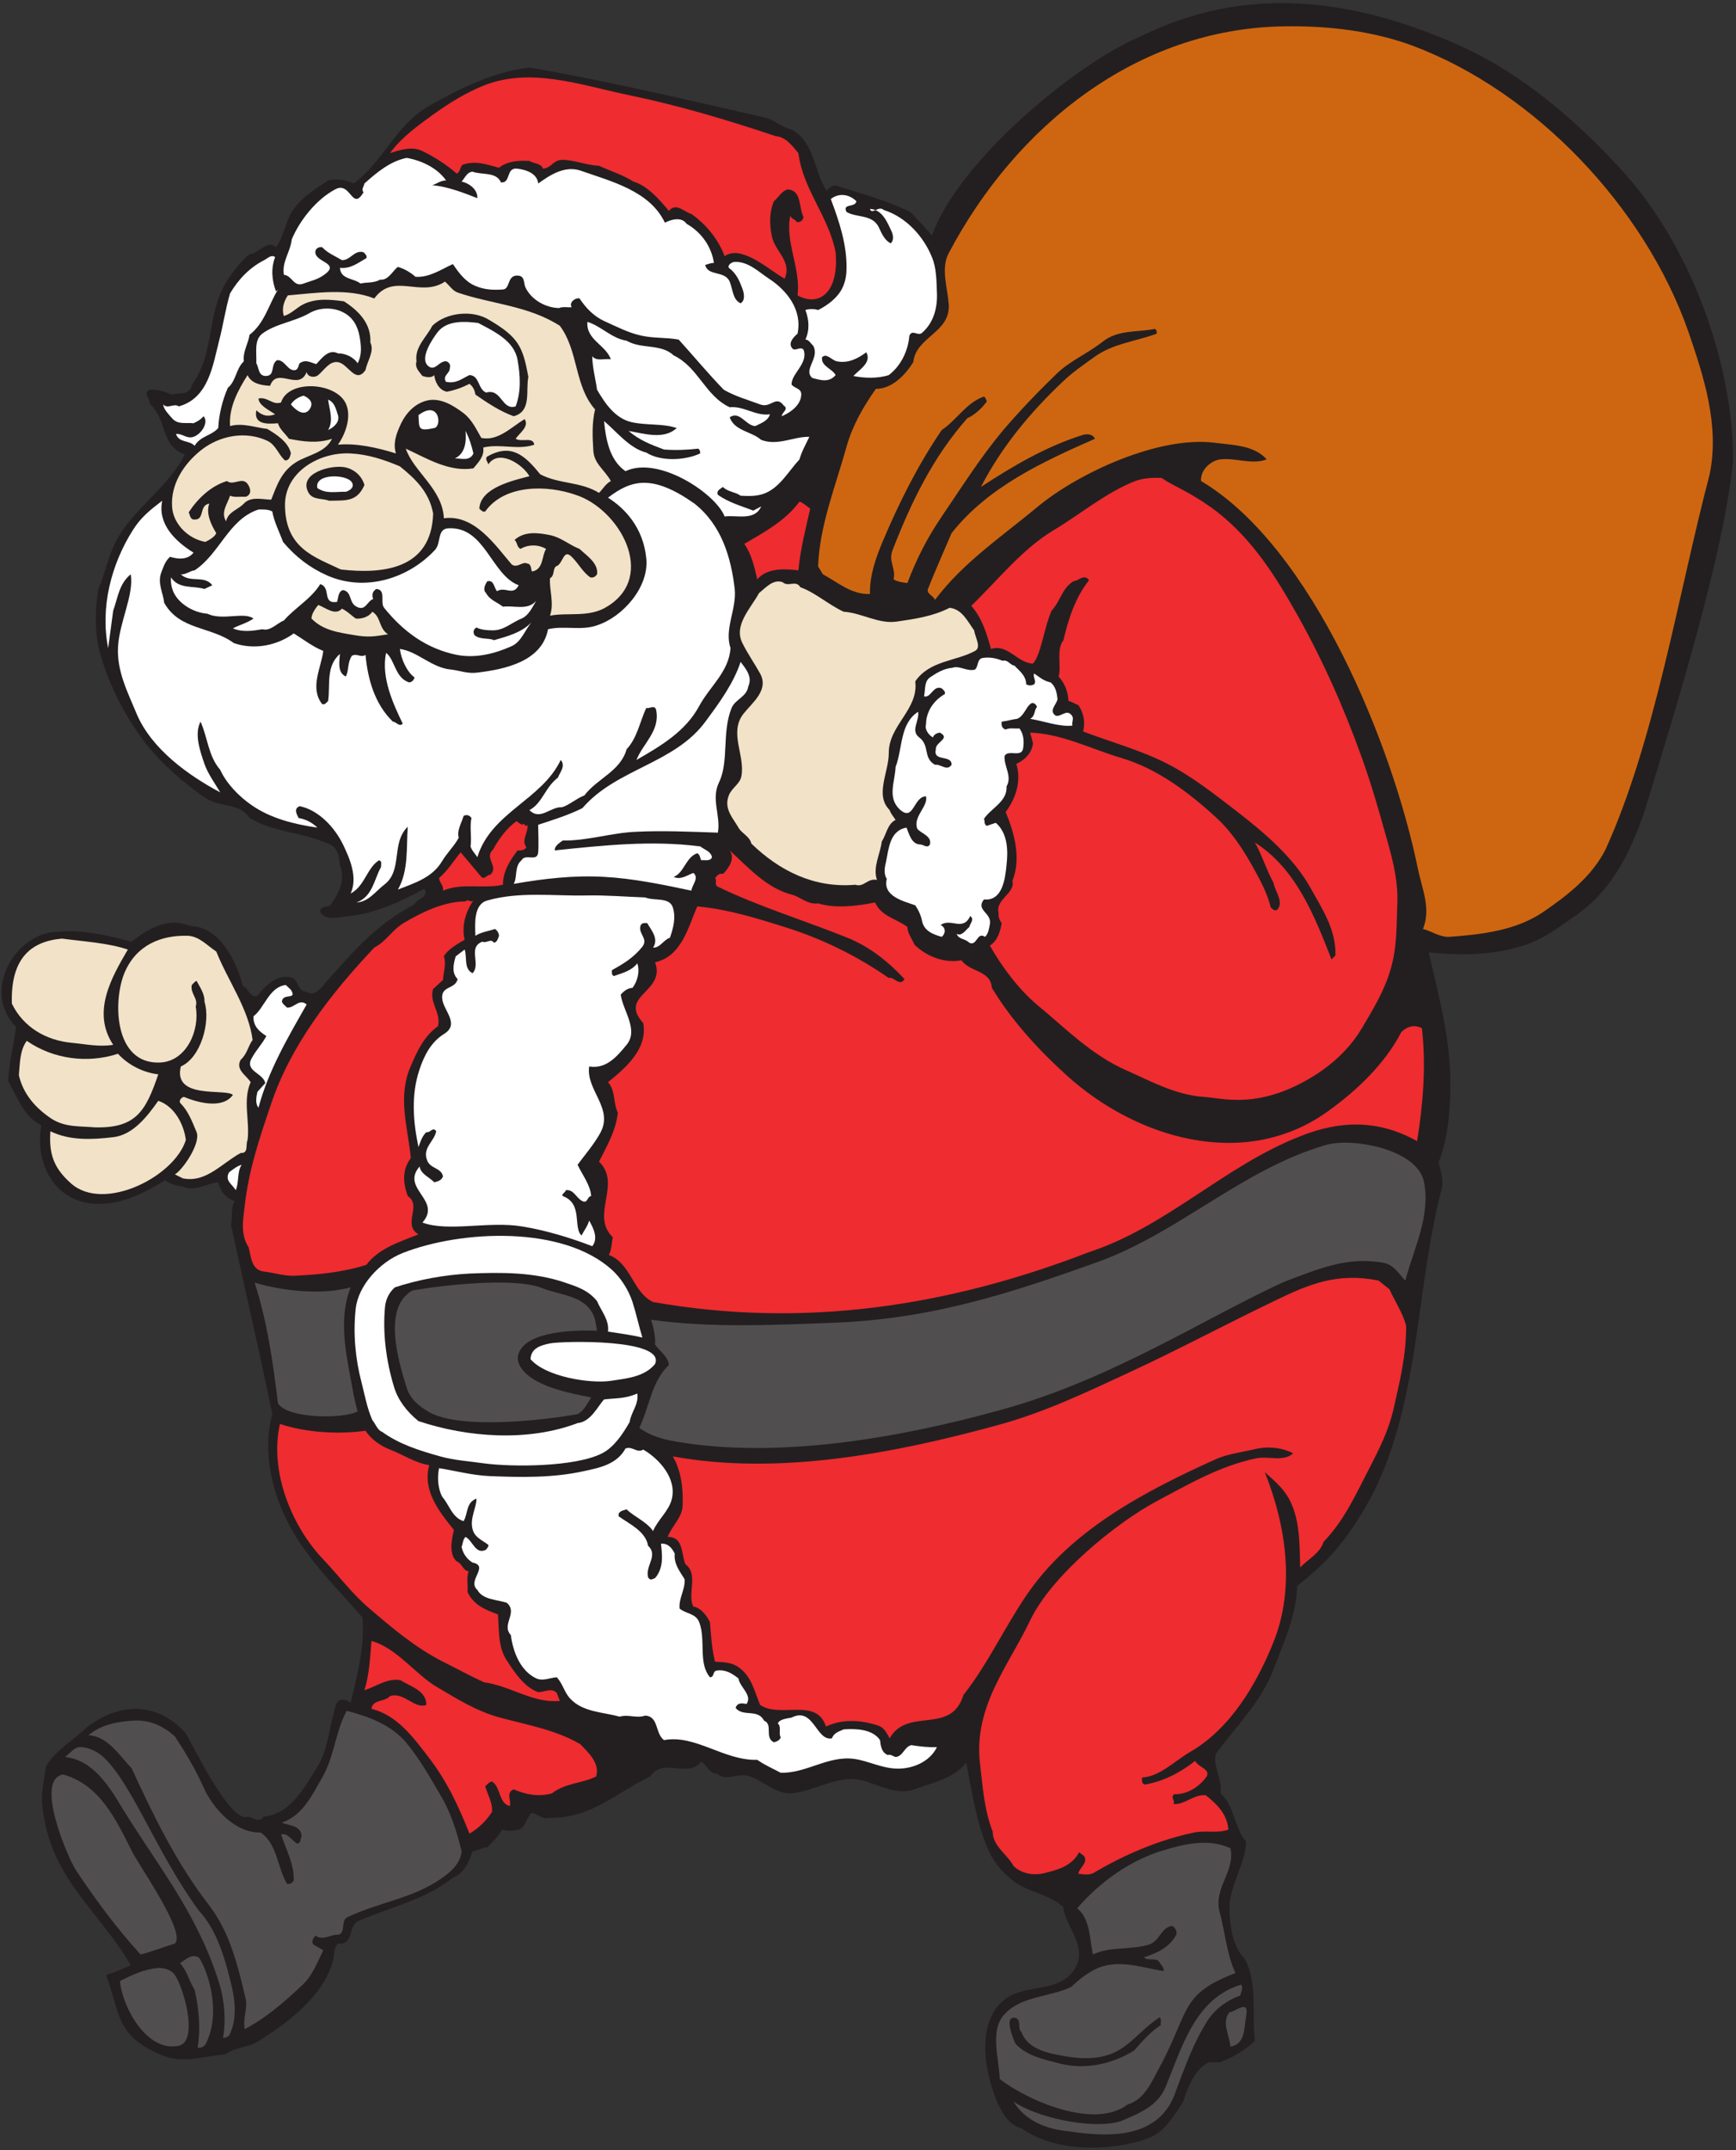 <?xml version="1.0" encoding="UTF-8" standalone="no"?>
<svg
   xmlns:dc="http://purl.org/dc/elements/1.1/"
   xmlns:cc="http://creativecommons.org/ns#"
   xmlns:rdf="http://www.w3.org/1999/02/22-rdf-syntax-ns#"
   xmlns:svg="http://www.w3.org/2000/svg"
   xmlns="http://www.w3.org/2000/svg"
   viewBox="0 0 761.333 942.667"
   height="942.667"
   width="761.333"
   xml:space="preserve"
   id="svg2"
   version="1.1"><rect x="0" y="0" width="761.333" height="942.667" fill="#333333" stroke="none"/><defs
     id="defs6" /><g
     transform="matrix(1.333,0,0,-1.333,0,942.667)"
     id="g10"><g
       transform="scale(0.1)"
       id="g12"><path
         id="path14"
         style="fill:#231f20;fill-opacity:1;fill-rule:evenodd;stroke:none"
         d="m 4804,6921.12 c 199.44,-90 375.12,-238.32 532.8,-410.4 220.32,-240.48 365.04,-624.96 365.04,-953.28 -29.52,-308.16 -190.8,-822.96 -290.88,-1152.72 -43.92,-127.44 -101.52,-255.6 -225.36,-342.72 -54,-37.44 -99.36,-72.72 -155.52,-93.6 -105.12,-38.88 -219.6,-39.6 -329.76,-28.8 32.4,-139.68 70.56,-280.08 71.28,-423.36 0,-92.16 -6.48,-187.2 -38.88,-267.84 7.92,-27.36 17.28,-57.6 10.08,-87.84 -77.76,-299.52 -71.28,-614.16 -184.32,-907.2 -35.28,-91.44 -83.52,-175.68 -141.84,-252 -44.64,-58.32 -94.32,-101.52 -149.04,-145.44 -2.16,-96.48 -43.2,-183.6 -77.76,-274.32 -38.88,-103.68 -123.84,-189.36 -190.08,-277.92 -10.08,-42.48 23.04,-81.36 15.84,-129.6 47.52,-41.76 45.36,-118.08 84.24,-158.4 -3.6,-84.961 -61.2,-148.321 -54.72,-239.039 3.6,-51.84 13.68,-110.879 51.12,-148.321 42.48,-83.519 20.88,-178.558 32.4,-267.84 -33.12,-33.839 -77.04,-56.16 -115.92,-71.281 -7.92,0.723 -23.76,0 -36,0 -46.8,-23.758 -69.12,-80.64 -83.52,-128.879 C 3862.96,114.961 3832,60.238 3780.16,40.801 3654.88,-6 3471.28,-6.719 3360.4,72.481 c -41.04,10.078 -65.52,52.559 -81.36,90.719 -41.04,97.922 -67.68,259.199 25.92,332.641 69.12,54 182.88,18.719 232.56,103.68 43.2,72 -36,141.121 -38.88,200.16 -49.68,45.359 -121.68,48.961 -170.64,90.718 -30.96,25.204 -59.04,58.321 -74.88,93.602 -41.04,92.16 -54.72,191.52 -74.16,290.88 -43.2,-54.72 -111.6,-64.8 -170.64,-87.84 -57.6,-20.88 -114.48,14.4 -171.36,29.52 -79.2,20.16 -156.96,-36 -232.56,-42.48 -56.16,-4.32 -97.2,48.24 -148.32,58.32 -32.4,6.48 -71.28,-19.44 -97.2,6.48 -24.48,-1.44 -33.12,28.8 -51.84,38.88 -45.36,-55.44 -123.84,15.84 -167.76,-48.24 -74.16,-35.28 -139.68,-87.84 -216.72,-116.64 -36.72,-13.68 -77.76,-20.16 -116.64,-19.44 -20.88,-7.2 -36.72,14.4 -57.6,15.84 -17.28,-16.56 -18,-47.52 -41.76,-54.72 -18.72,-4.32 -38.16,-5.04 -55.44,0 -10.8,-23.04 -30.24,-38.88 -48.24,-58.322 -18,0 -30.96,-12.238 -48.24,-12.238 -10.08,-34.559 -28.08,-73.441 -64.8,-87.84 -90.72,-72 -205.92,-96.48 -310.32,-141.84 -35.28,-15.121 -14.4,-82.082 -67.68,-74.16 -15.12,-15.84 -10.8,-38.879 -16.56,-58.32 C 1063.6,506.641 944.801,417.359 846.879,356.879 814.48,336.719 771.281,339.602 740.32,315.121 671.199,310.078 601.359,284.16 533.68,312.238 383.199,374.879 396.879,442.559 349.359,576.48 376,585.84 399.762,594.48 430,608.879 320.559,796.082 169.359,888.238 139.84,1125.84 c -6.481,46.8 5.039,93.6 12.238,138.96 37.442,56.88 90,83.52 136.082,128.88 146.16,105.84 261.36,47.52 323.281,-22.32 20.879,-35.28 147.598,-298.08 203.039,-274.32 16.559,-2.16 41.04,-21.6 51.84,0 90,8.64 133.92,95.04 174.24,158.4 41.04,61.92 42.48,142.56 64.8,209.52 7.92,24.48 34.56,18.72 48.24,6.48 21.6,92.16 47.52,187.2 38.88,280.8 -115.92,135.36 -266.398,263.52 -303.839,488.16 -9.36,60.48 -9.36,120.96 7.199,180.72 -42.481,208.8 -91.442,415.44 -136.078,623.52 7.199,27.36 -2.16,55.44 12.957,77.04 -29.52,7.92 -48.239,33.12 -54.719,61.92 -40.32,-4.32 -77.762,-33.12 -119.52,-12.96 -19.441,0.72 -39.601,8.64 -55.441,19.44 -66.961,-41.04 -141.117,-79.2 -222.48,-77.76 -141.118,3.6 -207.36,133.2 -184.321,258.48 -60.476,30.24 -77.757,92.16 -109.437,145.44 2.879,60.48 18.719,121.68 25.918,177.84 -118.797,122.4 5.043,317.52 141.84,313.2 72.722,8.64 162,-12.24 237.601,-32.4 36.719,25.92 108,87.12 195.121,51.12 93.598,0 153.36,-118.8 171.36,-196.56 20.16,-8.64 23.757,-40.32 48.238,-32.4 25.199,32.4 61.922,69.12 106.562,61.2 31.68,-5.04 22.321,-46.8 55.439,-48.24 28.8,-18 50.4,16.56 64.08,32.4 90.72,101.52 162,187.2 290.88,255.6 9.36,20.16 47.52,21.6 32.4,51.12 -77.04,-42.48 -163.44,-82.08 -248.4,-90 -33.12,-2.88 -72.72,-18 -94.32,12.24 -2.88,25.2 26.64,12.96 36,26.64 25.2,36 48.24,81.36 28.8,128.88 -2.16,25.92 -6.48,55.44 -32.4,67.68 -86.4,40.32 -183.6,38.16 -264.959,87.12 -34.563,52.56 -99.359,33.12 -148.32,67.68 -70.563,49.68 -138.961,108.72 -190.801,174.24 -69.84,90 -121.68,191.52 -151.918,297.36 -19.442,69.12 -17.281,142.56 -6.481,213.84 23.039,51.12 33.118,109.44 58.321,157.68 57.597,108 170.636,174.24 226.078,284.4 -81.36,30.24 -57.602,116.64 -115.918,167.76 4.316,17.28 -24.481,32.4 0,45.36 22.316,1.44 49.68,-4.32 70.558,-15.84 24.481,5.76 64.079,-2.88 68.399,32.4 76.32,99.36 48.242,236.88 115.922,342 19.437,29.52 44.64,63.36 74.16,87.12 30.961,3.6 60.48,48.96 87.117,23.04 27.363,36.72 30.242,87.84 58.32,126 29.524,40.32 72.722,66.96 113.042,93.6 28.08,6.48 59.76,2.88 84.24,-10.08 99.36,74.16 136.8,191.52 248.4,255.6 100.08,56.88 210.96,111.6 329.76,126 260.64,-45.36 520.56,-106.56 774.72,-164.88 31.68,-7.2 55.44,-32.4 87.84,-38.88 78.48,-45.36 72,-137.52 115.92,-203.04 5.04,10.8 15.12,16.56 25.92,19.44 84.24,-26.64 165.6,-47.52 249.12,-87.84 23.76,-25.2 49.68,-51.84 70.56,-77.76 84.24,239.76 465.12,560.16 681.84,653.04 353.52,176.4 709.92,126 1056.24,-28.8" /><path
         id="path16"
         style="fill:#ce6611;fill-opacity:1;fill-rule:evenodd;stroke:none"
         d="m 4225.84,6985.2 c 141.12,2.16 288.72,-14.4 422.64,-64.08 403.92,-151.92 762.48,-532.08 905.04,-936.72 51.84,-150.48 104.4,-311.04 71.28,-472.32 -103.68,-394.56 -179.28,-875.52 -342.72,-1234.08 -45.36,-89.28 -124.56,-150.48 -206.64,-206.64 -89.28,-59.76 -198.72,-72.72 -307.44,-80.64 -30.96,-1.44 -57.6,18.72 -86.4,25.92 27.36,67.68 -3.6,133.2 -16.56,197.28 -82.08,402.48 -344.88,1056.96 -713.52,1275.84 -2.88,36.72 32.4,67.68 64.08,71.28 50.4,5.76 103.68,-18.72 151.92,0 -41.76,46.8 -110.88,46.8 -171.36,54.72 -185.04,23.04 -448.56,-100.08 -581.04,-209.52 -117.36,-97.92 -246.24,-183.6 -339.12,-307.44 -5.04,14.4 -28.8,20.16 -23.04,36 24.48,61.92 51.84,122.4 77.76,183.6 120.24,152.64 301.68,235.44 471.6,310.32 -5.76,14.4 -24.48,17.28 -38.88,12.96 -120.24,-37.44 -229.68,-101.52 -336.24,-171.36 68.4,132.48 162.72,245.52 268.56,345.6 33.84,32.4 66.24,54 102.96,80.64 61.2,45.36 138.96,52.56 206.64,77.76 1.44,6.48 0,12.24 -5.76,15.84 -61.92,-12.24 -120.96,-2.16 -171.36,-41.76 -48.24,-38.16 -105.12,-61.92 -149.04,-102.96 -61.2,-59.04 -123.84,-123.84 -180.72,-190.8 -72.72,-87.12 -134.64,-185.04 -200.16,-281.52 -46.8,-68.4 -84.24,-141.84 -113.04,-218.88 -15.84,2.16 -31.68,3.6 -45.36,12.24 8.64,37.44 -18.72,57.6 -2.88,97.2 59.76,153.36 130.32,302.4 245.52,432.72 22.32,9.36 49.68,33.84 64.08,55.44 -2.88,5.04 -2.88,11.52 -9.36,15.84 -58.32,-20.16 -89.28,-77.04 -138.96,-110.16 -77.76,-113.76 -139.68,-237.6 -193.68,-365.04 -23.04,-54.72 -43.92,-113.76 -42.48,-174.24 -61.2,-2.16 -105.12,38.16 -154.8,64.8 l -15.84,25.92 c 5.04,135.36 57.6,264.24 93.6,393.84 19.44,69.12 54.72,131.04 96.48,190.08 53.28,0 96.48,45.36 123.12,87.84 8.64,84.24 123.12,96.48 116.64,190.8 -4.32,56.16 -26.64,118.08 0,167.76 220.32,417.6 619.2,739.44 1104.48,745.92" /><path
         id="path18"
         style="fill:#ef2c30;fill-opacity:1;fill-rule:evenodd;stroke:none"
         d="m 2068,6759.12 c 164.16,-33.84 326.16,-82.08 484.56,-135.36 31.68,-1.44 54.72,-32.4 74.16,-55.44 14.4,-118.8 100.08,-208.8 122.4,-326.16 11.52,-133.2 -54.72,-180.72 -125.28,-141.84 11.52,90 -43.2,177.84 -23.04,264.96 -1.44,-13.68 16.56,-13.68 19.44,-23.04 12.24,-4.32 23.04,6.48 23.04,16.56 -15.84,30.96 -5.04,87.12 -51.84,90 -20.88,-5.76 -28.08,-24.48 -45.36,-38.88 -15.84,-38.16 -14.4,-77.76 -6.48,-115.92 10.08,-49.68 66.96,-81.36 41.76,-138.96 -51.12,30.24 -98.64,74.88 -154.8,84.24 -11.52,1.44 -30.96,-0.72 -42.48,-10.08 -20.88,55.44 -59.76,103.68 -109.44,138.96 -24.48,6.48 -49.68,38.88 -74.16,10.08 -32.4,39.6 -71.28,82.8 -116.64,96.48 -35.28,22.32 -75.6,34.56 -113.04,51.84 -42.48,1.44 -82.08,20.16 -122.4,19.44 -28.8,-0.72 -34.56,-27.36 -61.92,-28.8 -7.92,18.72 -30.24,15.84 -44.64,25.2 -33.84,2.16 -72.72,0 -100.08,-22.32 -41.04,10.8 -76.32,24.48 -119.52,10.08 -10.08,-8.64 -6.48,-22.32 -19.44,-29.52 -33.12,29.52 -75.6,56.16 -113.04,74.16 -34.56,17.28 -73.44,3.6 -106.56,-6.48 37.44,51.84 94.32,92.16 141.84,126.72 52.56,37.44 104.4,69.84 162,93.6 156.96,64.8 324,2.88 480.96,-29.52" /><path
         id="path20"
         style="fill:#ffffff;fill-opacity:1;fill-rule:evenodd;stroke:none"
         d="m 1467.52,6478.32 c -18,0 -30.24,-10.8 -45.36,-15.84 51.84,-3.6 113.04,-28.8 148.32,-42.48 1.44,28.8 -26.64,48.96 -51.84,54.72 11.52,12.24 17.28,30.96 36,32.4 30.96,-11.52 77.76,0.72 93.6,-35.28 33.12,-2.88 15.84,48.24 51.84,45.36 28.8,-2.88 67.68,-15.12 70.56,-48.96 34.56,24.48 84.96,60.48 138.96,42.48 102.96,-36 228.24,-66.96 277.92,-171.36 18.72,10.08 54.72,20.88 71.28,-3.6 47.52,-26.64 82.08,-74.16 90,-128.88 -8.64,0.72 -18.72,-3.6 -28.8,-6.48 9.36,-38.16 64.08,-17.28 80.64,-54.72 10.08,-24.48 10.08,-60.48 36,-71.28 16.56,9.36 10.8,35.28 5.76,48.24 -9.36,25.2 -19.44,49.68 -44.64,68.4 -4.32,10.8 10.8,18.72 19.44,19.44 45.36,1.44 77.76,-32.4 113.04,-55.44 58.32,-38.16 110.16,-102.24 93.6,-180.72 -11.52,-10.08 -30.24,-28.08 -19.44,-45.36 10.08,-16.56 25.92,5.04 38.88,-6.48 18,-45.36 -41.04,-79.92 -38.88,-115.92 11.52,-12.96 32.4,-12.24 31.68,-32.4 -0.72,-34.56 -35.28,-59.04 -64.08,-71.28 0,12.96 24.48,23.04 6.48,35.28 -26.64,35.28 -41.76,-10.08 -77.76,3.6 -40.32,15.12 -80.64,25.92 -119.52,48.24 -50.4,51.84 -98.64,110.16 -148.32,164.88 -43.92,7.92 -79.2,3.6 -122.4,12.96 -43.92,9.36 -82.8,30.24 -123.12,48.24 -33.84,15.84 -59.76,42.48 -80.64,74.16 -13.68,3.6 -36,-13.68 -25.92,-28.8 -10.08,-1.44 -30.24,2.88 -41.76,-2.88 -45.36,1.44 -90.72,27.36 -110.16,67.68 -6.48,12.96 -1.44,36 -22.32,38.88 -39.6,5.04 -26.64,-43.92 -51.84,-45.36 -31.68,-2.16 -61.92,-1.44 -93.6,12.96 -32.4,14.4 -53.28,44.64 -71.28,70.56 -38.88,-18 -79.2,-45.36 -123.12,-41.76 -15.12,13.68 -36.72,26.64 -57.6,32.4 -17.28,-12.24 -31.68,-45.36 -58.32,-41.76 -20.88,-12.24 -44.64,-7.92 -64.8,-12.96 -21.6,18 -65.52,12.96 -67.68,51.84 35.28,-4.32 59.76,16.56 87.12,31.68 2.88,9.36 -4.32,13.68 -9.36,19.44 -30.96,8.64 -43.2,-27.36 -71.28,-25.92 -23.76,14.4 -46.08,22.32 -64.8,42.48 -10.08,2.16 -20.88,-3.6 -22.32,-12.96 -5.76,-37.44 85.68,-37.44 28.8,-77.76 -23.04,-16.56 -42.48,-19.44 -67.679,-28.8 -33.121,-12.96 -36.723,25.92 -64.801,28.8 -7.199,43.2 20.879,73.44 25.922,116.64 26.637,63.36 80.638,131.04 142.558,164.16 51.84,28.8 55.44,-74.16 93.6,-9.36 -8.64,9.36 1.44,19.44 2.88,28.8 42.48,38.16 85.68,73.44 138.96,84.24 49.68,-8.64 101.52,-33.84 129.6,-74.16" /><path
         id="path22"
         style="fill:#ffffff;fill-opacity:1;fill-rule:evenodd;stroke:none"
         d="m 2817.52,6409.92 c -3.6,-22.32 -47.52,-5.76 -32.4,-35.28 34.56,-20.16 84.96,-6.48 106.56,-51.12 8.64,-19.44 19.44,-43.2 38.88,-51.84 10.8,8.64 7.92,28.08 2.88,38.88 -14.4,30.24 -30.24,72 -71.28,74.16 5.76,-20.88 28.8,12.24 45.36,-3.6 73.44,-23.04 131.04,-87.12 158.4,-154.8 15.12,-35.28 15.12,-79.2 16.56,-116.64 2.16,-47.52 -9.36,-97.92 -48.96,-132.48 -13.68,-12.24 -31.68,12.96 -41.76,-9.36 -3.6,-46.8 -25.92,-97.92 -67.68,-129.6 -36.72,-12.24 -83.52,-10.08 -116.64,-2.88 21.6,21.6 61.2,45.36 42.48,77.76 -28.08,-20.88 -60.48,-37.44 -97.2,-29.52 -16.56,3.6 -33.84,28.8 -48.24,12.96 -3.6,-29.52 33.12,-36.72 44.64,-58.32 -21.6,-25.92 -50.4,-16.56 -77.04,-9.36 -30.96,28.08 26.64,65.52 2.88,106.56 -7.92,6.48 -14.4,20.16 -25.2,19.44 14.4,31.68 12.24,64.8 0,97.2 11.52,4.32 29.52,4.32 41.76,0 33.12,16.56 65.52,41.76 80.64,74.16 10.08,21.6 12.96,43.2 12.96,64.8 0.72,77.04 -23.76,151.92 -51.84,226.08 25.92,20.88 60.48,16.56 84.24,-7.2" /><path
         id="path24"
         style="fill:#ffffff;fill-opacity:1;fill-rule:evenodd;stroke:none"
         d="m 905.199,6226.32 c -14.398,-37.44 -10.801,-77.04 2.879,-113.04 l 6.481,6.48 c -30.957,-51.12 -44.637,-111.6 -93.598,-149.04 -4.32,-30.24 -22.32,-54 -18.723,-87.12 -26.636,-25.2 -25.199,-64.8 -52.558,-87.12 -18,-40.32 -29.52,-88.56 -31.68,-132.48 -23.039,-25.92 -57.602,-25.2 -77.762,-58.32 -18,19.44 -51.117,8.64 -61.199,38.88 21.602,2.16 35.281,-17.28 57.602,-9.36 25.918,8.64 51.121,47.52 33.121,67.68 -9.364,-10.8 -18.723,-16.56 -33.121,-23.04 -25.2,2.88 -51.84,-5.76 -70.563,16.56 -10.078,11.52 -26.637,27.36 -29.519,45.36 15.839,-16.56 34.562,5.04 51.839,-6.48 97.922,27.36 111.602,134.64 132.481,216 12.961,48.96 20.883,104.4 36,155.52 27.359,46.08 64.082,84.96 112.32,109.44 11.52,5.76 23.039,19.44 36,10.08" /><path
         id="path26"
         style="fill:#ffffff;fill-opacity:1;fill-rule:evenodd;stroke:none"
         d="m 1128.4,6044.88 c 33.12,-16.56 48.24,-45.36 54.72,-79.92 5.04,-30.24 8.64,-59.04 -6.48,-87.84 -14.4,21.6 -42.48,33.12 -64.8,32.4 -30.24,15.84 -53.28,-15.84 -71.28,-35.28 -20.16,5.76 -34.56,16.56 -54.72,2.88 -4.32,-7.2 -3.602,-17.28 -12.961,-22.32 -26.641,-5.76 -35.277,34.56 -61.199,32.4 -22.321,-12.96 -5.758,-50.4 -35.282,-51.84 -27.359,-1.44 -23.757,26.64 -33.117,41.76 1.438,35.28 -7.922,76.32 19.438,97.2 43.922,33.12 105.121,38.88 155.521,67.68 33.12,19.44 78.48,19.44 110.16,2.88" /><path
         id="path28"
         style="fill:#ffffff;fill-opacity:1;fill-rule:evenodd;stroke:none"
         d="m 1702.96,5887.2 c 8.64,-50.4 12.24,-102.24 -6.48,-151.92 -46.08,-14.4 -46.08,60.48 -97.2,45.36 -28.08,12.24 -20.88,56.16 -54.72,57.6 -26.64,-12.24 -42.48,-28.8 -77.04,-22.32 -13.68,20.16 13.68,28.08 12.24,45.36 5.04,11.52 -5.76,23.76 -15.84,22.32 -21.6,-2.88 -33.84,-33.12 -54.72,-15.84 -30.96,25.2 14.4,90.72 31.68,113.04 31.68,38.88 90.72,33.84 132.48,28.8 52.56,-28.08 118.8,-58.32 129.6,-122.4" /><path
         id="path30"
         style="fill:#ffffff;fill-opacity:1;fill-rule:evenodd;stroke:none"
         d="m 2061.52,5951.28 c 48.96,-28.8 112.32,-8.64 154.8,-48.24 82.08,-39.6 102.96,-132.48 184.32,-170.64 46.08,5.04 87.12,-30.24 132.48,-23.04 -6.48,-22.32 -30.24,-29.52 -48.24,-38.88 -31.68,1.44 -51.12,51.84 -84.24,28.8 16.56,-45.36 70.56,-45.36 103.68,-74.16 54.72,-20.88 107.28,11.52 158.4,10.08 -11.52,-24.48 -25.2,-48.24 -32.4,-74.16 -36.72,-39.6 -66.24,-95.76 -119.52,-113.76 -24.48,-7.92 -49.68,-7.2 -74.16,-5.76 -18,12.96 -41.76,12.24 -58.32,28.8 -7.92,-6.48 -22.32,-11.52 -16.56,-25.92 37.44,-25.92 73.44,-35.28 116.64,-51.84 l 25.92,13.68 c -21.6,-48.96 -81.36,-27.36 -120.24,-33.12 -28.8,74.88 -217.44,200.88 -326.16,149.04 -52.56,36 -64.8,105.12 -70.56,164.88 42.48,-36 84.24,-90 138.96,-103.68 47.52,-30.24 128.16,-25.92 177.12,-2.88 0.72,5.76 -0.72,11.52 -5.76,15.84 -38.16,-4.32 -75.6,-5.76 -113.04,-2.88 -41.04,15.12 -82.08,30.96 -116.64,61.2 52.56,-9.36 116.64,-29.52 158.4,9.36 -46.08,15.84 -97.2,7.92 -149.04,19.44 -54,12.96 -86.4,61.2 -113.04,106.56 -5.04,36.72 -15.12,71.28 -15.84,110.16 14.4,-18 41.04,-6.48 61.2,-10.08 -16.56,47.52 -82.08,64.08 -77.04,123.12 45.36,-13.68 79.92,-54.72 128.88,-61.92" /><path
         id="path32"
         style="fill:#ffffff;fill-opacity:1;fill-rule:evenodd;stroke:none"
         d="m 1018.24,5725.2 c -19.439,-25.92 -48.959,1.44 -61.201,16.56 8.641,14.4 25.199,24.48 41.762,28.8 16.559,-7.2 35.999,-21.6 19.439,-45.36" /><path
         id="path34"
         style="fill:#ffffff;fill-opacity:1;fill-rule:evenodd;stroke:none"
         d="m 1111.84,5706.48 c 7.2,-22.32 -13.68,-40.32 -32.4,-48.96 18.72,30.96 4.32,66.96 0,100.08 22.32,-9.36 25.92,-32.4 32.4,-51.12" /><path
         id="path36"
         style="fill:#ffffff;fill-opacity:1;fill-rule:evenodd;stroke:none"
         d="m 1428.64,5664 c -53.28,-11.52 -49.68,-2.16 -51.84,42.48 68.4,51.84 78.48,-36.72 51.84,-42.48" /><path
         id="path38"
         style="fill:#ffffff;fill-opacity:1;fill-rule:evenodd;stroke:none"
         d="m 1557.52,5580.48 c -12.24,-27.36 -41.04,-15.12 -61.2,-16.56 36,17.28 38.16,58.32 35.28,90.72 12.24,-23.76 20.16,-48.96 25.92,-74.16" /><path
         id="path40"
         style="fill:#ffffff;fill-opacity:1;fill-rule:evenodd;stroke:none"
         d="m 1157.2,5486.16 c 10.8,-16.56 -6.48,-28.08 -19.44,-31.68 -33.12,0.72 -64.8,-7.92 -93.6,12.24 -10.8,48.96 95.76,46.08 113.04,19.44" /><path
         id="path42"
         style="fill:#ef2c30;fill-opacity:1;fill-rule:evenodd;stroke:none"
         d="m 3902.56,5454.48 c 35.28,-19.44 71.28,-42.48 103.68,-67.68 117.36,-92.16 193.68,-216 261.36,-336.24 83.52,-148.32 154.8,-308.16 213.12,-471.6 28.8,-79.92 51.84,-159.12 74.16,-239.04 21.6,-74.88 44.64,-154.08 42.48,-232.56 -2.88,-79.92 -0.72,-152.64 -23.04,-226.08 -20.16,-68.4 -56.88,-128.88 -93.6,-190.8 -47.52,-79.92 -120.96,-141.12 -206.64,-184.32 -69.12,-35.28 -142.56,-54.72 -219.6,-51.12 -31.68,0.72 -64.8,7.2 -93.6,9.36 -93.6,6.48 -172.08,50.4 -254.88,87.12 -113.76,49.68 -199.44,137.52 -290.88,213.12 -64.08,53.28 -120.24,129.6 -158.4,197.28 25.92,16.56 33.84,46.08 38.88,74.16 -7.92,9.36 -11.52,23.04 -10.08,32.4 -12.24,46.08 55.44,64.08 45.36,106.56 30.24,74.88 5.04,160.56 -22.32,226.08 33.12,44.64 52.56,101.52 35.28,158.4 28.08,12.96 51.12,36 54.72,67.68 l -9.36,35.28 c 106.56,-4.32 200.16,-54 300.24,-83.52 118.08,-35.28 221.76,-113.04 313.2,-197.28 62.64,-57.6 106.56,-135.36 145.44,-209.52 13.68,-27.36 25.2,-54.72 32.4,-84.24 5.76,-6.48 15.84,-15.12 23.04,-6.48 20.16,25.92 -8.64,58.32 -13.68,87.12 -23.76,43.2 -37.44,90 -61.2,132.48 135.36,-86.4 195.84,-240.48 252,-384.48 l 12.96,12.96 c 2.16,85.68 -43.2,151.92 -80.64,219.6 -56.16,102.24 -153.36,184.32 -245.52,255.6 -71.28,54.72 -144.72,113.04 -226.08,154.8 -88.56,45.36 -185.04,71.28 -277.92,106.56 7.92,30.96 1.44,62.64 -15.84,87.12 -11.52,2.88 -20.16,11.52 -32.4,12.96 -0.72,30.96 -13.68,60.48 -32.4,80.64 10.08,33.84 -8.64,87.84 15.84,119.52 16.56,70.56 39.6,141.12 84.24,197.28 -15.12,22.32 -34.56,-2.16 -51.84,-3.6 -37.44,-23.76 -42.48,-66.24 -71.28,-96.48 -25.2,-56.88 -33.84,-142.56 -61.2,-174.24 -51.84,2.16 -83.52,66.24 -138.24,48.24 -13.68,49.68 -29.52,102.24 -64.8,141.84 87.12,84.24 167.04,186.48 271.44,249.12 89.28,53.28 172.08,123.84 267.84,161.28 26.64,10.08 59.76,11.52 87.12,10.08 26.64,-18.72 54,-30.24 80.64,-45.36" /><path
         id="path44"
         style="fill:#ffffff;fill-opacity:1;fill-rule:evenodd;stroke:none"
         d="m 2284.72,5415.6 c 89.28,-70.56 120.24,-176.4 132.48,-280.8 7.2,-64.8 -35.28,-132.48 -13.68,-194.4 -5.76,-78.48 -67.68,-125.28 -102.96,-190.08 -44.64,-83.52 -125.28,-131.04 -206.64,-177.84 21.6,54.72 78.48,95.76 64.8,164.16 -4.32,19.44 -25.2,2.16 -32.4,7.2 -21.6,-46.08 -29.52,-98.64 -64.8,-136.08 -20.16,-72.72 -96.48,-95.76 -138.96,-151.92 -26.64,-10.08 -51.84,-33.12 -74.16,-38.88 -37.44,2.16 -71.28,-45.36 -106.56,-9.36 42.48,22.32 51.84,75.6 93.6,106.56 6.48,18 26.64,38.16 9.36,58.32 -62.64,-131.76 -228.96,-172.08 -274.32,-319.68 -5.76,9.36 -18.72,22.32 -22.32,35.28 4.32,31.68 -3.6,62.64 2.88,93.6 -5.76,9.36 -18,12.24 -25.92,6.48 -6.48,-22.32 -23.04,-48.96 -15.84,-71.28 -12.96,-25.2 -38.88,-50.4 -54.72,-77.04 -32.4,-54.72 -90.72,-72 -145.44,-93.6 36,62.64 27.36,141.84 32.4,206.64 -56.16,-54 -15.12,-144 -77.76,-190.8 -28.08,-21.6 -51.12,-56.16 -90.72,-58.32 53.28,19.44 57.6,76.32 80.64,116.64 -0.72,7.92 4.32,18.72 -6.48,22.32 -40.32,-25.2 -46.8,-84.96 -93.6,-109.44 24.48,53.28 -3.6,116.64 -25.2,161.28 -27.36,56.16 -79.92,113.04 -142.56,126 -20.879,-8.64 -9.36,-26.64 -3.602,-38.88 23.762,-4.32 43.922,-14.4 61.922,-31.68 -75.601,10.8 -154.078,30.24 -216.719,74.16 -41.761,28.8 -82.8,71.28 -102.961,115.92 -39.601,45.36 -41.039,106.56 -64.8,158.4 -20.879,-40.32 -2.16,-95.04 12.961,-138.96 11.519,-33.12 33.839,-62.64 51.839,-93.6 -104.402,55.44 -226.082,142.56 -275.039,258.48 -28.8,69.84 -65.519,139.68 -61.203,219.6 4.321,82.08 53.282,172.08 41.762,239.04 -38.879,-31.68 -42.48,-78.48 -57.602,-119.52 L 355.84,4940.4 c -26.641,133.92 10.082,275.76 81.359,388.08 25.922,41.76 57.602,66.96 96.481,96.48 -15.84,-76.32 42.48,-133.2 102.961,-170.64 -19.442,-25.2 -52.563,-21.6 -77.039,-13.68 -16.563,-14.4 -21.602,-33.12 -28.801,-51.12 -13.68,-35.28 5.758,-66.96 9.359,-100.08 50.399,-90.72 154.078,-77.04 228.961,-132.48 67.68,-23.76 143.277,-7.92 197.277,31.68 31.68,-19.44 62.642,-43.92 97.202,-57.6 -7.2,-56.16 -45.36,-122.4 -3.6,-174.96 9.36,-2.88 13.68,5.04 19.44,10.08 7.92,50.4 -8.64,114.48 38.88,154.8 -1.44,-23.76 -9.36,-60.48 19.44,-74.16 10.8,20.88 4.32,43.2 19.44,67.68 15.12,10.8 30.24,-7.2 45.36,3.6 7.2,-79.2 30.24,-162 90,-219.6 11.52,-0.72 21.6,-18.72 32.4,-6.48 -30.24,62.64 -72,151.2 -54.72,232.56 28.8,-20.88 29.52,-84.24 77.04,-97.2 8.64,2.16 14.4,7.92 16.56,16.56 -25.2,18 -43.92,59.76 -48.24,93.6 58.32,-7.92 104.4,-61.92 167.76,-67.68 30.96,-3.6 55.44,-14.4 87.12,-10.08 90,10.8 212.4,36 232.56,142.56 52.56,12.96 108.72,-5.76 161.28,12.96 84.24,27.36 171.36,125.28 162,219.6 -10.08,104.4 -73.44,167.04 -126,200.16 76.32,58.32 145.44,78.48 284.4,-19.44" /><path
         id="path46"
         style="fill:#ef2c30;fill-opacity:1;fill-rule:evenodd;stroke:none"
         d="m 2665.6,5399.04 c -15.12,-66.96 -32.4,-133.2 -38.88,-203.04 -43.2,5.04 -102.24,9.36 -135.36,-29.52 -9.36,41.04 -18.72,82.08 -42.48,116.64 66.24,38.88 134.64,75.6 181.44,138.96 12.96,-4.32 23.76,-15.12 35.28,-23.04" /><path
         id="path48"
         style="fill:#ffffff;fill-opacity:1;fill-rule:evenodd;stroke:none"
         d="m 895.84,5389.68 c 6.48,-36 23.039,-66.24 35.281,-100.08 42.481,-50.4 88.559,-84.96 144.719,-110.16 127.44,-56.16 270,-8.64 355.68,84.24 20.16,22.32 6.48,68.4 42.48,70.56 121.68,7.92 141.84,-153.36 232.56,-187.2 -18.72,-36.72 -43.92,-2.88 -71.28,-19.44 -10.8,11.52 -9.36,38.16 -32.4,32.4 -6.48,-10.8 -15.84,-27.36 -3.6,-38.88 12.24,-23.04 37.44,-30.24 55.44,-44.64 36,5.04 81.36,-13.68 109.44,19.44 -12.96,-21.6 -25.2,-48.96 -48.24,-58.32 -31.68,-12.96 -58.32,-38.88 -93.6,-38.88 -20.16,0 -38.88,1.44 -54.72,9.36 -10.8,-5.76 -11.52,-16.56 -6.48,-25.2 18.72,-15.84 46.08,-7.92 64.08,-16.56 43.92,12.96 88.56,23.76 123.12,58.32 -21.6,-25.92 -33.12,-63.36 -64.8,-77.76 -54,-24.48 -118.08,-41.04 -180.72,-28.8 -100.08,20.16 -177.12,77.76 -239.04,154.8 -14.4,18 7.92,59.76 -25.92,61.92 -12.96,-8.64 -15.12,-19.44 -10.08,-33.12 -20.88,-7.2 -24.48,-41.04 -54.72,-25.2 -26.64,13.68 -13.68,48.96 -44.64,54.72 -16.56,-5.04 -15.12,-26.64 -19.44,-38.88 -51.12,-7.92 -18,47.52 -55.44,58.32 -30.24,-48.96 -83.52,-77.76 -119.52,-119.52 -23.762,-9.36 -43.918,-36 -71.281,-28.8 -29.52,-5.04 -64.797,-10.8 -96.481,2.88 19.442,10.8 46.801,17.28 67.684,32.4 -31.684,23.04 -102.242,-7.92 -151.922,15.84 -48.238,3.6 -103.68,37.44 -115.922,84.24 -3.598,11.52 -4.316,23.04 -3.598,35.28 25.918,-39.6 72.719,-26.64 110.161,-38.16 l 25.918,12.24 c -26.637,34.56 -73.438,6.48 -103.68,36 15.121,-2.16 30.242,11.52 45.359,12.96 83.524,55.44 111.602,167.76 210.242,200.16 12.239,0 31.68,1.44 45.36,-6.48" /><path
         id="path50"
         style="fill:#f1e2c8;fill-opacity:1;fill-rule:evenodd;stroke:none"
         d="m 2633.2,5140.56 c 49.68,-18 91.44,-56.88 142.56,-80.64 59.04,-3.6 114.48,-41.04 174.24,-32.4 59.76,8.64 119.52,17.28 174.24,45.36 41.04,-4.32 59.04,-44.64 80.64,-74.16 2.88,-22.32 25.2,-56.16 2.88,-67.68 -63.36,-34.56 -149.04,-30.96 -196.56,-100.08 11.52,-92.88 -87.84,-144 -87.12,-236.16 0,-62.64 -46.8,-138.24 2.88,-187.2 3.6,-12.24 12.96,-21.6 19.44,-32.4 -27.36,-12.96 -31.68,-51.84 -45.36,-70.56 -5.04,-42.48 -30.24,-84.24 -15.84,-126.72 -31.68,6.48 -42.48,-25.2 -71.28,-15.84 -133.2,-11.52 -247.68,43.92 -342,135.36 -5.76,24.48 -30.96,32.4 -42.48,52.56 -18,31.68 -48.96,61.92 -31.68,105.84 10.08,25.92 37.44,37.44 41.76,64.8 11.52,69.12 -41.76,141.84 6.48,203.76 30.24,38.16 84.24,77.76 54.72,132.48 -20.16,36 -39.6,62.64 -58.32,100.08 -29.52,59.04 27.36,113.76 54.72,164.16 23.76,19.44 46.8,46.8 77.76,36 18.72,-17.28 43.2,8.64 58.32,-16.56" /><path
         id="path52"
         style="fill:#f1e2c8;fill-opacity:1;fill-rule:evenodd;stroke:none"
         d="m 1124.8,5070 c 16.56,-7.2 30.24,-21.6 45.36,-32.4 18.72,-2.16 43.2,5.04 54.72,22.32 28.8,-16.56 20.88,-54.72 51.84,-74.16 -45.36,-7.2 -64.08,-10.8 -110.16,-2.88 -51.12,8.64 -103.68,15.12 -141.84,54.72 0.72,17.28 13.68,33.84 22.32,44.64 23.76,-8.64 56.16,-36.72 77.76,-12.24" /><path
         id="path54"
         style="fill:#ffffff;fill-opacity:1;fill-rule:evenodd;stroke:none"
         d="m 3298.48,4898.64 c 17.28,5.04 24.48,-14.4 38.88,-15.84 18,-18.72 38.16,-33.12 38.88,-61.92 10.8,-4.32 15.12,-4.32 25.92,0 9.36,12.24 -5.04,22.32 0,36 20.16,-13.68 30.24,-23.76 54.72,-29.52 16.56,-14.4 20.16,-34.56 22.32,-54.72 -2.88,-18 -30.24,-38.16 -5.76,-54.72 19.44,-3.6 34.56,21.6 51.12,2.88 10.8,-11.52 0.72,-20.88 3.6,-35.28 -40.32,-5.04 -92.88,14.4 -138.96,22.32 17.28,9.36 12.24,27.36 22.32,38.88 -2.16,9.36 -13.68,18 -22.32,9.36 -15.12,-12.96 -20.16,-38.16 -42.48,-48.24 -17.28,-2.16 -37.44,-7.92 -51.12,-9.36 -2.16,-11.52 1.44,-23.04 12.96,-25.92 12.96,6.48 30.24,2.16 45.36,3.6 13.68,-18 15.84,-41.76 12.24,-64.8 -4.32,-33.12 -49.68,-2.88 -61.2,-25.92 -2.16,-35.28 25.92,-66.24 6.48,-100.08 3.6,-49.68 -51.84,-72 -74.16,-106.56 3.6,-7.92 -0.72,-18 9.36,-23.04 10.08,3.6 19.44,6.48 29.52,10.08 40.32,-35.28 40.32,-92.88 35.28,-138.96 -4.32,-43.92 -12.96,-119.52 -74.16,-113.04 -28.8,-35.28 25.92,-43.92 19.44,-80.64 -2.88,-15.12 -4.32,-30.96 -15.84,-42.48 -27.36,18 -25.92,-31.68 -51.84,-19.44 -15.12,15.12 -34.56,10.08 -41.76,29.52 16.56,-9.36 28.8,11.52 41.76,22.32 2.16,11.52 18,25.2 2.88,36 -23.76,-51.84 -64.08,-5.04 -97.2,-29.52 18,-8.64 16.56,-28.08 3.6,-38.88 -28.08,7.92 -57.6,18.72 -64.8,51.84 -3.6,18.72 -11.52,36 -22.32,51.84 -35.28,12.96 -108.72,28.8 -93.6,87.12 -10.8,14.4 -7.2,38.88 -2.88,54.72 9.36,43.2 11.52,103.68 67.68,113.76 7.92,-18.72 15.84,-54.72 44.64,-55.44 11.52,0 23.76,-14.4 32.4,0 7.2,28.08 -29.52,36 -41.76,51.84 -14.4,41.04 36.72,72.72 28.8,106.56 -42.48,-1.44 -39.6,-86.4 -87.12,-42.48 -41.04,39.6 -14.4,91.44 -12.96,138.96 23.76,60.48 12.96,141.84 74.16,181.44 5.04,-29.52 -25.92,-61.92 3.6,-84.24 36,-27.36 11.52,-66.96 51.84,-90 19.44,2.88 39.6,-22.32 54.72,0 0,35.28 -61.92,7.92 -51.84,51.12 -2.16,23.76 50.4,35.28 12.96,54.72 -8.64,-1.44 -19.44,-5.76 -22.32,-15.84 -14.4,7.2 -28.08,27.36 -23.04,41.76 0,42.48 24.48,79.2 61.92,100.8 2.88,8.64 -5.04,13.68 -10.08,18.72 -28.08,12.24 -36,-33.84 -58.32,-25.92 5.04,21.6 0,48.24 19.44,61.92 22.32,15.12 46.08,29.52 74.16,31.68 22.32,8.64 49.68,-13.68 74.16,-5.76 12.24,10.8 5.76,35.28 25.92,38.16 23.76,3.6 45.36,-1.44 64.8,-9.36" /><path
         id="path56"
         style="fill:#ffffff;fill-opacity:1;fill-rule:evenodd;stroke:none"
         d="m 2461.84,4814.4 c -5.04,-34.56 -42.48,-41.76 -54.72,-70.56 -33.12,-81.36 -7.92,-175.68 -41.76,-245.52 -26.64,-54.72 6.48,-110.16 -3.6,-164.88 -89.28,2.88 -180,7.2 -267.84,2.88 -80.64,-2.88 -162,-30.24 -242.64,-28.8 -9.36,-7.2 -27.36,-17.28 -25.92,-32.4 159.84,16.56 318.96,33.84 478.8,12.96 12.96,-10.8 34.56,-15.84 38.16,-35.28 -4.32,-14.4 -23.04,-8.64 -35.28,-10.08 -4.32,7.2 -2.88,17.28 -12.96,23.04 -38.16,-12.96 -43.2,-64.8 -77.76,-77.76 23.04,-11.52 46.08,6.48 64.8,12.96 20.16,-16.56 -4.32,-38.88 -6.48,-58.32 -95.04,20.16 -192.24,40.32 -287.28,45.36 -99.36,5.76 -198,-5.76 -297.36,-23.04 12.96,21.6 1.44,57.6 25.92,77.76 12.24,23.04 51.84,-7.2 54.72,25.92 2.16,25.92 0,64.8 0,90.72 50.4,16.56 99.36,31.68 145.44,54.72 113.04,131.04 304.56,145.44 406.8,287.28 44.64,60.48 90,122.4 113.76,193.68 15.12,-20.88 40.32,-47.52 25.2,-80.64" /><path
         id="path58"
         style="fill:#ef2c30;fill-opacity:1;fill-rule:evenodd;stroke:none"
         d="m 1718.8,4359.36 c 5.76,10.08 10.08,-12.24 16.56,0 3.6,-26.64 -21.6,-49.68 -3.6,-74.16 -4.32,-8.64 -17.28,-11.52 -28.8,-10.08 -25.2,-32.4 -48.96,-71.28 -48.24,-113.04 -66.24,-14.4 -133.92,7.2 -197.28,-19.44 2.88,17.28 -12.24,26.64 -12.96,41.76 28.8,23.76 48.96,58.32 71.28,84.24 l 67.68,-80.64 c 11.52,-10.8 18,7.92 28.8,6.48 31.68,27.36 -21.6,54.72 10.08,83.52 18.72,34.56 45.36,71.28 77.76,93.6 5.04,-6.48 12.24,-9.36 18.72,-12.24" /><path
         id="path60"
         style="fill:#ef2c30;fill-opacity:1;fill-rule:evenodd;stroke:none"
         d="m 2604.4,4129.68 c 29.52,-7.2 51.84,-33.84 87.12,-28.8 58.32,-18 128.88,-8.64 187.2,2.88 21.6,-46.8 71.28,-53.28 106.56,-80.64 0.72,-21.6 15.12,-38.16 23.04,-57.6 39.6,-39.6 100.08,-62.64 154.8,-51.84 28.8,-40.32 95.76,-31.68 100.08,-90.72 65.52,-108 151.92,-202.32 245.52,-287.28 227.52,-206.64 583.92,-316.08 858.96,-119.52 97.2,69.84 188.64,156.96 242.64,261.36 20.16,19.44 42.48,25.2 67.68,12.96 14.4,-123.84 3.6,-253.44 -15.84,-371.52 -125.28,69.84 -250.56,69.84 -384.48,15.84 -248.4,-96.48 -439.2,-297.36 -694.8,-380.88 -460.08,-177.84 -936.72,-252 -1434.24,-164.16 -66.96,31.68 -72,126.72 -145.44,154.8 9.36,17.28 8.64,38.88 12.96,58.32 -75.6,72 30.96,174.96 -45.36,248.4 25.92,51.84 55.44,101.52 61.92,161.28 -15.84,31.68 -7.2,72.72 -32.4,100.08 53.28,43.92 131.76,107.28 115.92,194.4 -83.52,92.16 75.6,101.52 38.88,200.16 87.84,18.72 109.44,117.36 138.96,183.6 97.2,-8.64 193.68,-38.16 287.28,-67.68 121.68,-38.16 236.16,-93.6 342.72,-167.76 15.84,6.48 35.28,-30.24 51.84,-3.6 -53.28,57.6 -115.2,106.56 -187.92,136.08 -141.84,56.88 -294.48,103.68 -426.24,167.76 -12.96,5.76 -1.44,21.6 -9.36,28.8 7.2,7.2 13.68,17.28 25.92,12.96 20.16,19.44 41.04,51.84 22.32,77.76 61.2,-56.16 120.96,-123.84 203.76,-145.44" /><path
         id="path62"
         style="fill:#ffffff;fill-opacity:1;fill-rule:evenodd;stroke:none"
         d="m 1929.04,4126.8 c 64.08,1.44 131.04,-4.32 193.68,-6.48 29.52,-12.24 79.2,2.16 90.72,-32.4 10.8,-33.12 2.16,-66.96 -9.36,-100.08 -20.88,-6.48 -32.4,-33.84 -55.44,-32.4 19.44,29.52 -5.76,56.88 -19.44,80.64 -8.64,0 -19.44,1.44 -22.32,-10.08 -6.48,-26.64 26.64,-41.04 6.48,-67.68 -28.08,-35.28 -61.92,-56.16 -100.08,-77.04 0,-7.2 -2.16,-15.84 6.48,-19.44 27.36,10.08 56.16,15.84 77.04,41.76 9.36,-28.8 -0.72,-60.48 -15.84,-80.64 -15.84,-0.72 -28.08,-10.08 -38.88,-22.32 7.92,-54 59.76,-115.92 19.44,-164.88 -31.68,-38.88 -67.68,-80.64 -123.12,-71.28 -11.52,-77.76 82.08,-137.52 36,-219.6 -20.88,-37.44 -49.68,-70.56 -74.16,-103.68 15.84,-33.84 42.48,-66.96 44.64,-102.96 -13.68,-1.44 -10.8,-25.2 -28.8,-16.56 -21.6,10.8 -27.36,38.88 -54.72,36 0,-7.92 -14.4,-10.8 -10.08,-19.44 67.68,-24.48 33.12,-103.68 61.92,-129.6 8.64,16.56 20.16,30.96 25.2,48.96 13.68,-24.48 30.96,-58.32 10.08,-84.24 -71.28,27.36 -150.48,51.84 -229.68,64.8 -109.44,18.72 -244.08,-18.72 -329.04,12.96 65.52,74.16 -72.72,110.88 -9.36,184.32 4.32,-25.2 31.68,-34.56 48.24,-51.84 10.8,2.16 24.48,6.48 28.8,19.44 -5.76,28.8 -41.04,24.48 -51.84,51.84 -17.28,41.76 23.04,62.64 29.52,96.48 -10.8,16.56 -20.16,-6.48 -32.4,-2.88 -14.4,-13.68 -19.44,-31.68 -25.92,-48.96 -17.28,81.36 -25.2,171.36 3.6,255.6 15.12,45.36 37.44,89.28 79.92,115.92 55.44,33.84 -4.32,78.48 -5.76,119.52 -1.44,39.6 42.48,27.36 51.12,61.2 -20.88,20.88 -13.68,49.68 -6.48,74.88 l 29.52,22.32 c 8.64,-25.2 -3.6,-63.36 25.92,-77.76 28.8,29.52 -17.28,84.96 32.4,103.68 14.4,-6.48 27.36,12.24 38.16,-3.6 11.52,2.88 12.96,14.4 16.56,23.04 -0.72,8.64 -5.04,16.56 -12.96,22.32 -21.6,-7.2 -45.36,-10.08 -64.8,-22.32 -1.44,40.32 -5.76,103.68 38.88,115.92 106.56,30.24 216.72,14.4 326.16,16.56" /><path
         id="path64"
         style="fill:#ef2c30;fill-opacity:1;fill-rule:evenodd;stroke:none"
         d="m 1531.6,4107.36 c 9.36,9.36 16.56,-5.76 25.92,2.88 -25.92,-36.72 -39.6,-85.68 -28.8,-128.88 -24.48,-14.4 -56.16,-32.4 -68.4,-54.72 8.64,-25.92 -1.44,-51.84 -2.88,-77.76 l -32.4,-29.52 c -14.4,-44.64 27.36,-78.48 15.84,-122.4 -47.52,-34.56 -68.4,-82.8 -90,-132.48 -43.92,-101.52 -8.64,-201.6 0.72,-300.96 -20.16,-28.08 -32.4,-64.8 -10.08,-125.28 48.24,-31.68 -19.44,-92.88 35.28,-126 -57.6,-23.04 -131.04,-45.36 -171.36,-100.08 -79.92,-25.2 -157.68,-32.4 -239.042,-36 -32.398,-0.72 -66.238,10.08 -97.199,13.68 -42.48,4.32 -43.199,49.68 -51.121,79.92 -28.078,41.76 -18,93.6 -12.957,136.08 12.957,118.08 49.68,226.08 87.117,336.24 64.082,191.52 195.122,360.72 339.122,513.36 40.32,20.88 57.6,56.88 96.48,80.64 63.36,37.44 132.48,70.56 203.76,71.28" /><path
         id="path66"
         style="fill:#f1e2c8;fill-opacity:1;fill-rule:evenodd;stroke:none"
         d="m 711.52,3942.48 c 38.878,-97.2 106.558,-188.64 119.519,-290.88 -15.117,-20.88 -18,-46.08 -38.879,-64.8 -19.441,-33.12 20.16,-52.56 32.399,-74.16 -26.637,-60.48 -2.161,-126.72 -10.079,-190.08 -7.199,-14.4 4.321,-44.64 -22.32,-42.48 -62.64,-33.84 -114.48,-99.36 -190.801,-83.52 l -25.918,12.96 c 26.637,15.84 85.68,102.96 71.278,138.96 -13.68,32.4 -26.641,68.4 -51.84,93.6 -8.641,8.64 0.723,20.16 10.082,22.32 43.918,-18 126,-41.76 161.277,6.48 -23.758,22.32 -198,-16.56 -171.359,93.6 66.242,28.8 98.641,147.6 77.762,213.12 1.437,24.48 -14.403,46.8 -25.922,68.4 -5.758,-2.16 -10.797,-8.64 -15.84,-13.68 -5.758,-27.36 22.32,-44.64 12.961,-70.56 14.398,-77.04 -29.52,-180 -116.641,-184.32 -152.64,-7.2 -156.961,203.76 -116.64,297.36 38.882,89.28 118.8,121.68 206.64,119.52 38.16,-1.44 63.36,-31.68 94.321,-51.84" /><path
         id="path68"
         style="fill:#f1e2c8;fill-opacity:1;fill-rule:evenodd;stroke:none"
         d="m 420.641,3948.96 c -54,-92.16 -119.52,-205.92 -48.243,-313.2 -45.359,-7.92 -90,2.16 -136.078,6.48 -85.679,7.92 -159.839,51.84 -197.281,128.88 -4.32,144 57.602,204.48 164.883,213.84 69.117,-9.36 149.758,-13.68 216.719,-36" /><path
         id="path70"
         style="fill:#ffffff;fill-opacity:1;fill-rule:evenodd;stroke:none"
         d="m 957.039,3816.48 c 22.32,-35.28 -27.359,-8.64 -29.519,-38.88 2.16,-7.92 10.8,-12.96 16.558,-19.44 23.762,-2.88 40.32,31.68 64.802,10.08 -61.919,-108.72 -126.001,-217.44 -158.4,-339.12 -11.519,12.96 -7.199,36 -3.601,51.84 l 25.922,28.8 c -7.199,33.12 -67.68,38.88 -45.36,80.64 16.559,30.24 32.399,43.92 48.957,74.16 -23.039,14.4 -43.918,32.4 -42.476,64.8 36.719,28.08 51.84,97.2 106.558,102.96 l 16.559,-15.84" /><path
         id="path72"
         style="fill:#f1e2c8;fill-opacity:1;fill-rule:evenodd;stroke:none"
         d="m 388.238,3606.24 c 32.403,-36 82.082,-61.92 132.481,-67.68 C 479.68,3418.32 448,3360 310.48,3364.32 c -47.519,4.32 -96.48,-0.72 -141.839,28.8 -54,36 -92.879,82.8 -106.563,142.56 3.602,39.6 2.883,81.36 25.922,113.04 86.398,-59.76 198.719,-75.6 300.238,-42.48" /><path
         id="path74"
         style="fill:#f1e2c8;fill-opacity:1;fill-rule:evenodd;stroke:none"
         d="m 611.441,3322.56 c -38.16,-121.68 -270.722,-238.32 -378,-142.56 -57.601,51.12 -72.722,97.92 -67.679,171.36 64.797,-31.68 138.957,-27.36 206.636,-19.44 64.801,7.2 111.602,67.68 148.321,119.52 52.562,-17.28 84.242,-76.32 90.722,-128.88" /><path
         id="path76"
         style="fill:#514e4f;fill-opacity:1;fill-rule:evenodd;stroke:none"
         d="m 4684.48,3186.48 c 23.04,-112.32 -31.68,-216.72 -61.2,-326.16 -24.48,25.92 -36.72,51.12 -71.28,58.32 -118.8,22.32 -216.72,-20.88 -326.16,-61.92 C 3965.2,2737.92 3652,2532 3289.12,2434.08 c -324,-90 -729.36,-162 -1066.32,-102.96 -41.76,6.48 -86.4,20.16 -119.52,44.64 33.12,68.4 40.32,153.36 97.2,206.64 -1.44,28.08 -32.4,47.52 -45.36,67.68 2.16,25.92 -5.04,55.44 -12.96,81.36 196.56,-27.36 396,-17.28 594.72,-10.08 322.56,11.52 579.6,94.32 874.8,200.16 268.56,97.2 475.2,304.56 749.52,384.48 89.28,26.64 301.68,-15.12 323.28,-119.52" /><path
         id="path78"
         style="fill:#ffffff;fill-opacity:1;fill-rule:evenodd;stroke:none"
         d="m 795.039,3241.2 c -15.84,-23.76 -7.918,-57.6 -19.437,-83.52 -12.243,20.16 -36.723,30.96 -22.321,58.32 12.957,10.08 26.641,20.88 41.758,25.2" /><path
         id="path80"
         style="fill:#ffffff;fill-opacity:1;fill-rule:evenodd;stroke:none"
         d="m 2013.28,2895.6 c 29.52,-26.64 54.72,-66.24 67.68,-105.84 12.24,-38.16 20.88,-79.2 32.4,-116.64 -38.16,8.64 -76.32,13.68 -113.04,19.44 4.32,39.6 -22.32,66.96 -36,100.08 -28.8,36 -65.52,47.52 -105.84,61.2 -101.52,34.56 -209.52,33.84 -313.92,29.52 -82.8,-4.32 -166.32,-19.44 -245.52,-45.36 -20.16,-18 -30.24,-41.04 -32.4,-64.8 -7.92,-85.68 3.6,-176.4 29.52,-262.08 12.96,-43.92 42.48,-82.08 80.64,-113.04 162,-54 360.72,-68.4 523.44,-6.48 43.92,4.32 66.24,55.44 87.12,77.76 39.6,5.04 66.96,1.44 109.44,19.44 5.04,-36.72 -20.16,-59.76 -25.2,-93.6 -22.32,-38.88 -51.12,-82.8 -90.72,-102.96 -88.56,-45.36 -295.92,-45.36 -388.08,-33.12 -49.68,7.2 -99.36,10.08 -144.72,23.04 -67.68,18.72 -135.36,40.32 -190.8,80.64 -15.12,5.04 -21.6,25.92 -32.4,38.88 -17.28,39.6 -25.2,83.52 -35.28,123.12 -20.88,79.2 -28.08,162.72 -19.44,241.92 7.92,77.04 78.48,154.08 154.8,184.32 192.96,75.6 526.32,91.44 688.32,-55.44" /><path
         id="path82"
         style="fill:#ef2c30;fill-opacity:1;fill-rule:evenodd;stroke:none"
         d="m 4571.44,2831.52 c 17.28,-38.88 42.48,-74.88 54.72,-119.52 0.72,-97.92 -21.6,-185.76 -41.76,-275.04 -15.84,-69.84 -47.52,-132.48 -80.64,-196.56 -43.92,-84.24 -79.92,-167.04 -149.04,-239.04 -12.24,-38.88 -51.84,-57.6 -77.04,-84.24 -2.88,90.72 1.44,196.56 -68.4,267.84 -15.12,16.56 -31.68,30.24 -48.24,45.36 69.84,-173.52 100.8,-379.44 28.8,-558.72 -55.44,-138.24 -141.84,-285.12 -274.32,-361.44 -51.12,-29.52 -98.64,-80.64 -158.4,-84.24 0,-8.64 -1.44,-21.6 10.08,-23.04 61.2,10.8 115.2,38.88 164.88,77.76 10.08,-21.6 55.44,-28.08 35.28,-54.72 -24.48,-32.4 -63.36,-56.16 -103.68,-54.72 -14.4,-9.36 2.88,-19.44 -2.88,-32.4 35.28,-3.6 69.12,33.84 106.56,28.8 38.88,-31.68 69.12,-61.2 74.16,-113.04 -37.44,-12.96 -73.44,-1.44 -113.04,-9.36 -115.92,-24.48 -227.52,-72.001 -329.76,-132.481 -15.12,-8.637 -35.28,-5.039 -51.12,-2.879 3.6,20.16 32.4,34.558 19.44,57.601 l -16.56,12.957 c -23.04,-43.199 -65.52,-56.878 -110.16,-67.679 -36,-10.078 -78.48,-4.321 -105.84,22.32 -18.72,36.723 -69.12,65.521 -68.4,113.041 -28.08,70.56 -33.12,149.04 -41.76,223.2 -22.32,187.92 93.6,321.12 164.88,471.6 69.84,146.16 279.36,318.96 419.76,393.84 103.68,54.72 203.76,113.76 323.28,138.96 40.32,8.64 89.28,-12.96 122.4,16.56 -41.04,20.88 -87.84,23.76 -132.48,12.24 -40.32,-9.36 -86.4,-15.12 -122.4,-31.68 -232.56,-105.12 -480.96,-234 -626.4,-452.88 -71.28,-105.84 -125.28,-223.2 -203.76,-322.56 -40.32,-133.2 -184.32,-38.16 -242.64,-142.56 -9.36,15.84 -16.56,35.28 -38.88,42.48 -56.16,18 -115.2,22.32 -170.64,-3.6 -30.96,97.2 -151.2,25.92 -216.72,71.28 -18.72,44.64 -28.8,97.2 -74.16,126 -23.04,15.12 -51.84,14.4 -74.16,15.84 -10.8,43.92 -12.96,86.4 -16.56,129.6 -9.36,20.88 -30.24,48.24 -54.72,51.84 -20.88,40.32 18,107.28 -25.92,138.96 -14.4,31.68 -5.04,90.72 -58.32,90 13.68,37.44 47.52,62.64 48.96,103.68 2.16,54.72 -4.32,113.76 -32.4,161.28 349.92,-64.08 733.68,10.8 1072.08,103.68 150.48,41.04 290.88,108 433.44,174.24 152.64,70.56 324.72,162 478.08,235.44 110.16,53.28 203.76,92.16 338.4,64.8 l 36,-28.8" /><path
         id="path84"
         style="fill:#514e4f;fill-opacity:1;fill-rule:evenodd;stroke:none"
         d="m 1153.6,2838 c -38.16,-95.76 -18.72,-200.16 0,-300.24 7.2,-36 12.24,-72.72 23.04,-107.28 -43.2,-25.92 -230.402,-25.2 -262.081,25.92 -16.559,134.64 -35.278,270 -77.039,397.44 20.16,-7.2 180.72,-51.84 316.08,-15.84" /><path
         id="path86"
         style="fill:#514e4f;fill-opacity:1;fill-rule:evenodd;stroke:none"
         d="m 1786.48,2834.4 c 61.92,-24.48 147.6,-22.32 171.36,-102.96 l 6.48,-36 c -67.68,2.16 -230.4,0.72 -257.76,-74.16 -13.68,-34.56 20.88,-69.12 51.12,-87.12 56.88,-33.12 124.56,-45.36 187.2,-58.32 -12.24,-19.44 -24.48,-44.64 -44.64,-54.72 -118.8,-21.6 -388.08,-50.4 -488.16,6.48 -31.68,18 -62.64,42.48 -74.16,80.64 -28.08,90 -79.92,264.24 19.44,319.68 95.76,16.56 336.96,45.36 429.12,6.48" /><path
         id="path88"
         style="fill:#ffffff;fill-opacity:1;fill-rule:evenodd;stroke:none"
         d="m 2155.12,2586 c -35.28,-43.2 -95.04,-47.52 -145.44,-55.44 -69.12,-10.08 -215.28,13.68 -264.24,71.28 1.44,37.44 36,46.08 64.08,51.84 39.6,7.92 381.6,16.56 345.6,-67.68" /><path
         id="path90"
         style="fill:#ef2c30;fill-opacity:1;fill-rule:evenodd;stroke:none"
         d="m 1202.56,2366.4 c 18,-27.36 47.52,-48.96 80.64,-61.92 43.2,-16.56 82.08,-43.92 128.88,-51.12 -22.32,-83.52 31.68,-151.92 81.36,-213.12 -7.2,-30.24 -18,-79.92 9.36,-103.68 18,-6.48 19.44,-29.52 38.88,-32.4 -7.92,-23.76 -1.44,-45.36 -3.6,-67.68 20.16,-43.92 59.76,-59.04 100.08,-74.16 4.32,-51.12 -0.72,-106.56 29.52,-151.92 25.92,-39.6 56.88,-87.12 102.96,-103.68 20.88,0 44.64,15.84 61.2,-2.88 l 10.08,-25.92 c -88.56,-8.64 -162.72,49.68 -249.12,61.2 -45.36,20.16 -90,45.36 -135.36,67.68 -89.28,45.36 -165.6,109.44 -241.92,174.96 -55.44,46.8 -100.08,106.56 -149.04,158.4 -108,111.6 -180.718,293.76 -145.441,448.56 88.561,-28.8 191.521,-34.56 281.521,-22.32" /><path
         id="path92"
         style="fill:#ffffff;fill-opacity:1;fill-rule:evenodd;stroke:none"
         d="m 2116.24,2304.48 c 53.28,-30.96 111.6,-95.76 93.6,-164.16 -10.08,-38.88 -46.08,-66.96 -61.2,-103.68 -22.32,31.68 -61.2,46.08 -87.12,71.28 -11.52,-3.6 -30.24,-6.48 -25.92,-23.04 35.28,-25.2 88.56,-48.96 96.48,-96.48 34.56,-32.4 -9.36,-64.8 0,-103.68 7.2,-12.24 13.68,-6.48 23.04,-2.88 28.8,33.12 23.76,75.6 19.44,113.04 23.76,2.16 36,-14.4 45.36,-32.4 -3.6,-33.84 16.56,-58.32 32.4,-84.24 2.16,-35.28 -19.44,-61.2 -16.56,-96.48 20.88,-18 53.28,-15.12 64.8,-45.36 22.32,-59.76 -4.32,-133.92 35.28,-180.72 15.84,0.72 7.2,20.16 23.04,22.32 29.52,3.6 49.68,-10.08 70.56,-25.92 4.32,-29.52 46.8,-54.72 26.64,-84.24 -15.12,2.88 -30.24,5.04 -36,-12.96 25.2,-30.96 72.72,-1.44 93.6,-41.76 30.96,-12.96 0,-55.44 32.4,-71.28 8.64,2.16 20.16,6.48 22.32,16.56 -7.92,12.96 3.6,34.56 -9.36,45.36 5.76,14.4 28.8,15.84 45.36,19.44 72.72,36.72 80.64,-78.48 132.48,-68.4 7.2,18.72 23.04,22.32 38.88,29.52 41.76,2.88 95.04,0.72 119.52,-35.28 2.16,-19.44 5.04,-40.32 25.2,-48.96 10.8,2.88 17.28,-4.32 25.92,-6.48 24.48,1.44 28.8,33.84 51.84,38.88 28.08,-4.32 56.88,-7.92 84.24,-6.48 -23.76,-49.68 -83.52,-73.44 -136.08,-70.56 -47.52,2.16 -92.88,25.92 -135.36,31.68 -85.68,12.24 -159.12,-48.24 -242.64,-45.36 -25.92,13.68 -52.56,25.2 -77.04,42.48 -108.72,-3.6 -203.76,84.24 -306.72,64.8 -30.24,22.32 -16.56,77.76 -61.92,80.64 -28.8,-10.08 -54.72,5.04 -84.24,-3.6 -56.16,15.84 -122.4,14.4 -164.16,61.2 -18,20.16 -23.04,47.52 -42.48,68.4 -22.32,-1.44 -45.36,-13.68 -67.68,-3.6 -51.84,24.48 -76.32,86.4 -83.52,142.56 -32.4,34.56 24.48,72.72 -12.96,105.84 -30.96,10.8 -79.2,9.36 -97.2,42.48 -35.28,30.96 41.04,78.48 -15.84,90 -19.44,11.52 -32.4,31.68 -36,51.84 5.04,11.52 3.6,23.76 12.96,32.4 23.76,-11.52 33.12,-60.48 67.68,-41.76 2.16,5.04 9.36,8.64 7.2,15.84 -20.88,15.84 -45.36,24.48 -51.84,51.84 -9.36,36 13.68,72 12.96,100.08 -35.28,-12.96 -27.36,-49.68 -42.48,-74.16 -38.16,12.24 -46.8,54 -70.56,80.64 -13.68,27.36 -16.56,62.64 -10.08,93.6 54.72,-8.64 107.28,-23.04 164.88,-25.92 104.4,-4.32 210.24,-6.48 313.2,16.56 50.4,10.8 107.28,22.32 135.36,74.16 23.76,8.64 37.44,-16.56 58.32,-3.6" /><path
         id="path94"
         style="fill:#ef2c30;fill-opacity:1;fill-rule:evenodd;stroke:none"
         d="m 1438,1523.28 c 66.24,-38.88 131.04,-79.92 206.64,-100.08 90,-24.48 184.32,-40.32 264.96,-87.84 28.8,-30.24 64.08,-62.64 51.84,-105.84 -47.52,-23.76 -100.8,-20.88 -145.44,-55.44 -43.2,-12.96 -87.84,-3.6 -126,12.96 -27.36,-11.52 -6.48,-37.44 -12.96,-54.72 -37.44,9.36 -28.8,61.92 -58.32,80.64 -9.36,-1.44 -15.12,-9.36 -22.32,-15.84 7.92,-28.08 24.48,-52.56 22.32,-84.24 -20.88,-31.68 -43.92,-53.28 -74.16,-71.28 -35.28,88.56 -73.44,172.08 -135.36,252 -51.12,66.96 -103.68,137.52 -187.2,158.4 4.32,31.68 43.2,21.6 61.2,41.76 45.36,15.12 80.64,-43.92 119.52,-28.8 0,47.52 -53.28,60.48 -84.24,80.64 -41.76,9.36 -79.92,-20.16 -119.52,-32.4 16.56,53.28 18.72,108 23.04,162 83.52,-23.04 144.72,-110.16 216,-151.92" /><path
         id="path96"
         style="fill:#514e4f;fill-opacity:1;fill-rule:evenodd;stroke:none"
         d="m 1337.92,1338.96 c 45.36,-55.44 78.48,-115.2 113.04,-174.24 33.84,-56.88 51.84,-118.08 67.68,-180.72 -3.6,-41.039 -34.56,-67.68 -67.68,-90.719 -92.88,-64.801 -205.2,-77.761 -306.72,-126 -25.2,-11.519 -5.04,-47.519 -29.52,-58.32 -26.64,2.16 -51.84,-20.883 -77.04,-2.879 -7.2,-7.922 -14.4,-19.441 -6.48,-29.523 l 32.4,-18.719 c -19.44,-38.879 -35.28,-82.801 -67.678,-113.039 -59.762,-56.16 -118.082,-108 -190.801,-146.16 -7.199,33.839 10.801,69.121 2.879,100.8 -25.922,108.719 -51.121,217.438 -122.398,309.598 -104.403,135.359 -180.723,290.881 -252,446.401 -41.043,43.92 -80.641,107.28 -142.563,109.44 41.762,35.28 95.039,45.36 149.039,48.24 53.281,3.6 99.363,-19.44 135.363,-51.84 35.278,-54 68.399,-109.44 94.321,-167.76 30.238,-68.4 103.679,-150.48 187.199,-148.32 55.437,-36 55.437,-116.641 87.117,-168.481 9.363,-2.879 16.563,2.16 22.32,10.082 2.161,53.277 -25.199,102.238 -41.757,151.919 21.597,6.48 34.558,-18.72 51.839,-29.52 14.399,-1.44 10.801,15.12 15.84,23.04 -0.718,37.44 -45.359,36 -64.8,45.36 69.839,25.2 98.64,90 132.48,148.32 39.6,67.68 43.92,152.64 80.64,219.6 72.72,-19.44 147.6,-46.08 197.28,-106.56" /><path
         id="path98"
         style="fill:#514e4f;fill-opacity:1;fill-rule:evenodd;stroke:none"
         d="m 342.879,1290.72 c 95.043,-92.16 171.359,-310.322 310.32,-501.118 63.36,-68.403 88.563,-164.883 110.16,-254.883 11.52,-51.117 15.121,-110.879 -10.078,-158.399 -6.48,-2.879 -11.519,-7.199 -19.441,-6.48 10.082,58.32 4.32,126.719 -12.961,180.719 -18,56.882 -38.879,109.441 -64.801,162 -69.84,144.722 -167.758,272.882 -252,409.681 -42.476,71.28 -96.476,161.28 -190.078,171.36 16.559,11.52 30.238,33.84 51.84,32.4 28.801,-1.44 55.441,-15.12 77.039,-35.28" /><path
         id="path100"
         style="fill:#514e4f;fill-opacity:1;fill-rule:evenodd;stroke:none"
         d="m 433.602,984 c 23.039,-46.801 180,-267.84 141.839,-303.84 C 538,668.641 496.961,652.078 462.398,644.16 384.641,729.121 312.641,826.32 249.281,922.078 224.078,960.961 111.762,1219.44 207.52,1236 329.199,1202.16 383.199,1084.8 433.602,984" /><path
         id="path102"
         style="fill:#514e4f;fill-opacity:1;fill-rule:evenodd;stroke:none"
         d="m 675.52,347.52 c -10.801,-10.801 -15.122,-10.079 -25.2,-10.079 10.078,64.079 4.321,128.161 -10.082,190.797 -18,28.082 -25.918,64.801 -48.238,87.121 16.559,10.082 41.039,35.282 64.078,16.563 30.961,-49.684 72.723,-184.32 19.442,-284.402" /><path
         id="path104"
         style="fill:#514e4f;fill-opacity:1;fill-rule:evenodd;stroke:none"
         d="m 520.719,599.52 c 18,0.718 38.883,-4.321 51.84,-19.442 28.8,-33.84 83.519,-220.316 15.839,-236.156 -105.117,-23.043 -186.476,127.437 -193.679,213.117 39.601,19.441 82.082,39.602 126,42.481" /><path
         id="path106"
         style="fill:#514e4f;fill-opacity:1;fill-rule:evenodd;stroke:none"
         d="M 4080.4,508.801 C 4039.36,495.121 3997.6,464.879 3973.84,428.16 3928.48,357.602 3899.68,277.68 3870.16,199.199 3819.04,36.48 3651.28,41.52 3512.32,63.121 3443.2,68.879 3371.2,98.398 3334.48,160.32 c 72.72,-51.121 257.04,-93.601 352.08,-64.8 55.44,23.762 121.68,47.52 148.32,113.04 53.28,128.882 97.2,292.32 249.12,336.242 6.48,-13.68 -1.44,-23.762 -3.6,-36" /><path
         id="path108"
         style="fill:#514e4f;fill-opacity:1;fill-rule:evenodd;stroke:none"
         d="m 4099.84,441.121 c -7.2,-35.281 -1.44,-92.883 -51.84,-100.082 -2.88,37.441 -30.24,81.359 -2.88,113.039 16.56,-0.719 66.24,46.801 54.72,-12.957" /><path
         id="path110"
         style="fill:#f1e2c8;fill-opacity:1;fill-rule:evenodd;stroke:none"
         d="m 1315.6,5538 c 48.96,-39.6 95.76,-82.08 109.44,-154.8 -5.04,-184.32 -166.32,-200.16 -303.84,-184.32 -83.52,40.32 -182.161,67.68 -183.598,210.24 -1.442,111.6 115.198,177.12 215.998,171.36 56.88,-2.88 109.44,-20.16 162,-42.48 z m -181.44,-2.88 c 33.12,-6.48 56.88,-30.24 64.8,-58.32 -24.48,-56.88 -62.64,-50.4 -115.92,-51.84 -23.04,8.64 -54,2.16 -67.68,25.92 -36.719,64.8 74.88,92.88 118.8,84.24" /><path
         id="path112"
         style="fill:#f1e2c8;fill-opacity:1;fill-rule:evenodd;stroke:none"
         d="m 1505.68,6109.68 c 110.88,-38.16 231.84,-42.48 336.24,-109.44 61.92,-82.8 46.8,-196.56 115.92,-275.04 -10.8,-43.92 -8.64,-90.72 -5.76,-135.36 2.16,-43.2 37.44,-63.36 57.6,-100.08 -17.28,-9.36 -25.92,-25.92 -38.88,-38.88 -62.64,38.16 -131.04,28.08 -193.68,61.2 -51.84,64.08 -95.76,102.24 -174.24,58.32 -8.64,-8.64 2.16,-17.28 3.6,-25.92 34.56,51.84 113.04,0.72 135.36,-38.88 -52.56,-13.68 -161.28,-37.44 -164.88,-106.56 5.76,-5.04 10.8,-12.24 19.44,-9.36 63.36,89.28 203.04,87.84 297.36,54.72 144,-46.08 269.28,-267.84 102.96,-367.92 -58.32,-36.72 -128.88,-18 -187.2,-29.52 14.4,41.04 -2.88,85.68 0,123.12 15.84,8.64 7.92,28.08 19.44,38.88 25.2,7.2 23.04,63.36 54.72,28.8 21.6,-22.32 33.84,-47.52 58.32,-64.8 10.08,-2.16 16.56,2.16 22.32,10.08 5.04,37.44 -36,62.64 -57.6,83.52 -33.84,12.96 -61.2,38.16 -97.2,45.36 -39.6,7.92 -83.52,13.68 -116.64,-15.84 10.08,-8.64 6.48,-22.32 19.44,-29.52 25.92,15.12 58.32,15.12 84.24,0 -15.12,-24.48 -7.92,-66.96 -45.36,-74.16 -5.04,-0.72 -0.72,24.48 -15.84,25.92 -17.28,8.64 -32.4,-16.56 -51.84,-2.88 -54.72,64.08 -123.12,165.6 -223.2,151.92 -4.32,96.48 -99.36,152.64 -125.28,228.96 69.84,-32.4 143.28,-77.76 222.48,-64.8 15.12,18.72 36.72,38.88 32.4,68.4 55.44,13.68 114.48,-9.36 167.76,9.36 -3.6,27.36 -41.04,7.2 -61.2,19.44 11.52,18 46.08,40.32 29.52,64.8 -43.92,-26.64 -87.84,-73.44 -142.56,-61.92 -15.12,25.92 -30.24,59.76 -58.32,81.36 -33.12,25.2 -76.32,51.84 -119.52,41.76 -42.48,-10.08 -72.72,-43.92 -90,-84.24 -12.24,-27.36 -23.04,-57.6 -12.96,-90 -61.92,19.44 -131.76,34.56 -190.8,28.8 18,24.48 48.24,87.12 25.92,135.36 -32.4,70.56 -189.362,79.92 -213.119,3.6 -28.082,-10.08 -43.922,19.44 -74.161,12.96 0.719,-22.32 34.559,-38.16 54.719,-51.84 -21.597,-7.92 -39.597,-7.2 -61.918,12.96 -9.359,-47.52 36.719,-45.36 71.278,-42.48 5.043,-19.44 23.761,-33.84 36,-51.12 46.8,-9.36 94.321,-15.84 141.841,0 -23.04,-46.8 -79.92,-52.56 -119.521,-77.76 -47.52,-30.24 -61.918,-75.6 -80.641,-122.4 -30.238,0.72 -66.957,11.52 -90,-12.96 -20.16,-20.88 -52.558,-27.36 -58.316,-58.32 -18.723,29.52 4.316,56.88 12.957,84.24 15.121,-6.48 33.84,-2.16 51.121,-3.6 21.602,7.2 16.559,28.8 6.48,42.48 -18,24.48 -46.8,-7.2 -67.679,9.36 -52.563,-15.84 -96.481,-57.6 -126,-102.96 4.32,-7.92 3.597,-18 12.961,-23.04 43.199,-7.2 18,45.36 54.718,51.84 -11.519,-32.4 5.758,-69.12 23.04,-97.2 -5.04,-12.24 -22.321,-22.32 -36,-28.8 -56.879,10.08 -106.559,59.76 -109.442,116.64 -4.316,72.72 37.442,138.24 93.602,183.6 62.64,50.4 148.32,65.52 219.601,32.4 28.797,-13.68 35.278,-43.92 58.321,-64.8 14.398,0 15.839,11.52 19.437,23.04 -7.918,37.44 -47.519,62.64 -77.758,80.64 -41.043,5.04 -82.801,20.88 -122.402,9.36 -4.32,61.92 25.922,117.36 57.601,167.76 12.239,-28.08 45.36,-33.84 74.161,-35.28 22.32,64.8 94.32,-20.16 120.239,45.36 2.88,-16.56 25.92,-20.16 38.16,-10.08 20.88,18 37.44,46.8 64.8,42.48 33.84,-5.04 57.6,-73.44 90.72,-25.92 5.76,30.24 30.24,61.92 15.84,90.72 3.6,61.2 -38.16,104.4 -87.12,135.36 -44.64,5.76 -90,10.8 -132.479,-9.36 -23.039,-11.52 -41.039,-32.4 -64.801,-38.88 -7.918,23.76 0,48.24 12.961,67.68 94.319,7.92 196.559,24.48 284.399,-10.08 64.08,87.12 151.92,1.44 232.56,55.44 14.4,-12.24 25.2,-30.24 41.76,-36 z m 103.68,-90 c 95.04,-56.16 110.88,-86.4 128.88,-187.92 -9.36,-43.2 12.24,-113.04 -48.24,-128.88 -43.92,15.84 -85.68,43.2 -126,71.28 -2.16,13.68 -7.2,25.92 -19.44,35.28 -23.76,-12.24 -48.24,-20.88 -74.16,-25.92 -27.36,5.04 -39.6,34.56 -41.76,54.72 -9.36,-10.8 -28.08,-6.48 -38.88,-2.88 -10.8,14.4 -25.92,27.36 -19.44,48.24 -7.2,46.8 34.56,81.36 51.84,116.64 46.08,44.64 133.2,53.28 187.2,19.44" /><path
         id="path114"
         style="fill:#514e4f;fill-opacity:1;fill-rule:evenodd;stroke:none"
         d="m 4048,993.359 c 17.28,-75.597 -56.88,-131.039 -35.28,-210.238 18,-66.242 22.32,-136.082 51.84,-200.16 C 3887.44,514.559 3914.8,466.32 3821.92,285.602 3792.4,235.199 3770.8,168.238 3708.88,150.238 c -108.72,-82.797 -329.04,13.684 -419.76,84.242 -2.16,67.68 -33.84,160.559 15.84,213.122 56.16,61.199 149.04,55.437 219.6,90 21.6,20.16 45.36,40.32 74.16,55.437 74.16,39.602 155.52,7.922 229.68,-3.598 1.44,13.68 -10.8,21.598 -15.84,32.399 -12.96,12.238 -36,0 -48.96,12.961 43.2,13.679 83.52,32.398 106.56,74.16 2.88,12.238 -3.6,21.598 -12.24,28.801 -36.72,-1.442 -41.76,-49.684 -77.76,-61.203 -62.64,-18.719 -126,-5.039 -184.32,-32.399 -11.52,48.238 -7.2,114.481 -51.84,151.922 76.32,88.559 177.12,159.117 284.4,190.797 69.84,20.881 149.04,39.601 219.6,6.48 z M 3819.04,411.602 c -34.56,-22.321 -61.92,-54 -87.84,-83.524 -69.84,-43.199 -158.4,-64.797 -245.52,-42.476 -51.84,13.679 -105.84,23.757 -144.72,64.796 -7.2,15.84 -41.76,97.204 2.88,84.243 17.28,-12.243 2.16,-30.961 16.56,-45.36 16.56,-47.519 69.12,-65.519 113.04,-74.16 70.56,-14.402 149.76,-23.762 216,19.438 41.04,25.921 79.92,74.16 126,102.961 6.48,-6.481 2.16,-17.282 3.6,-25.918" /></g></g></svg>
